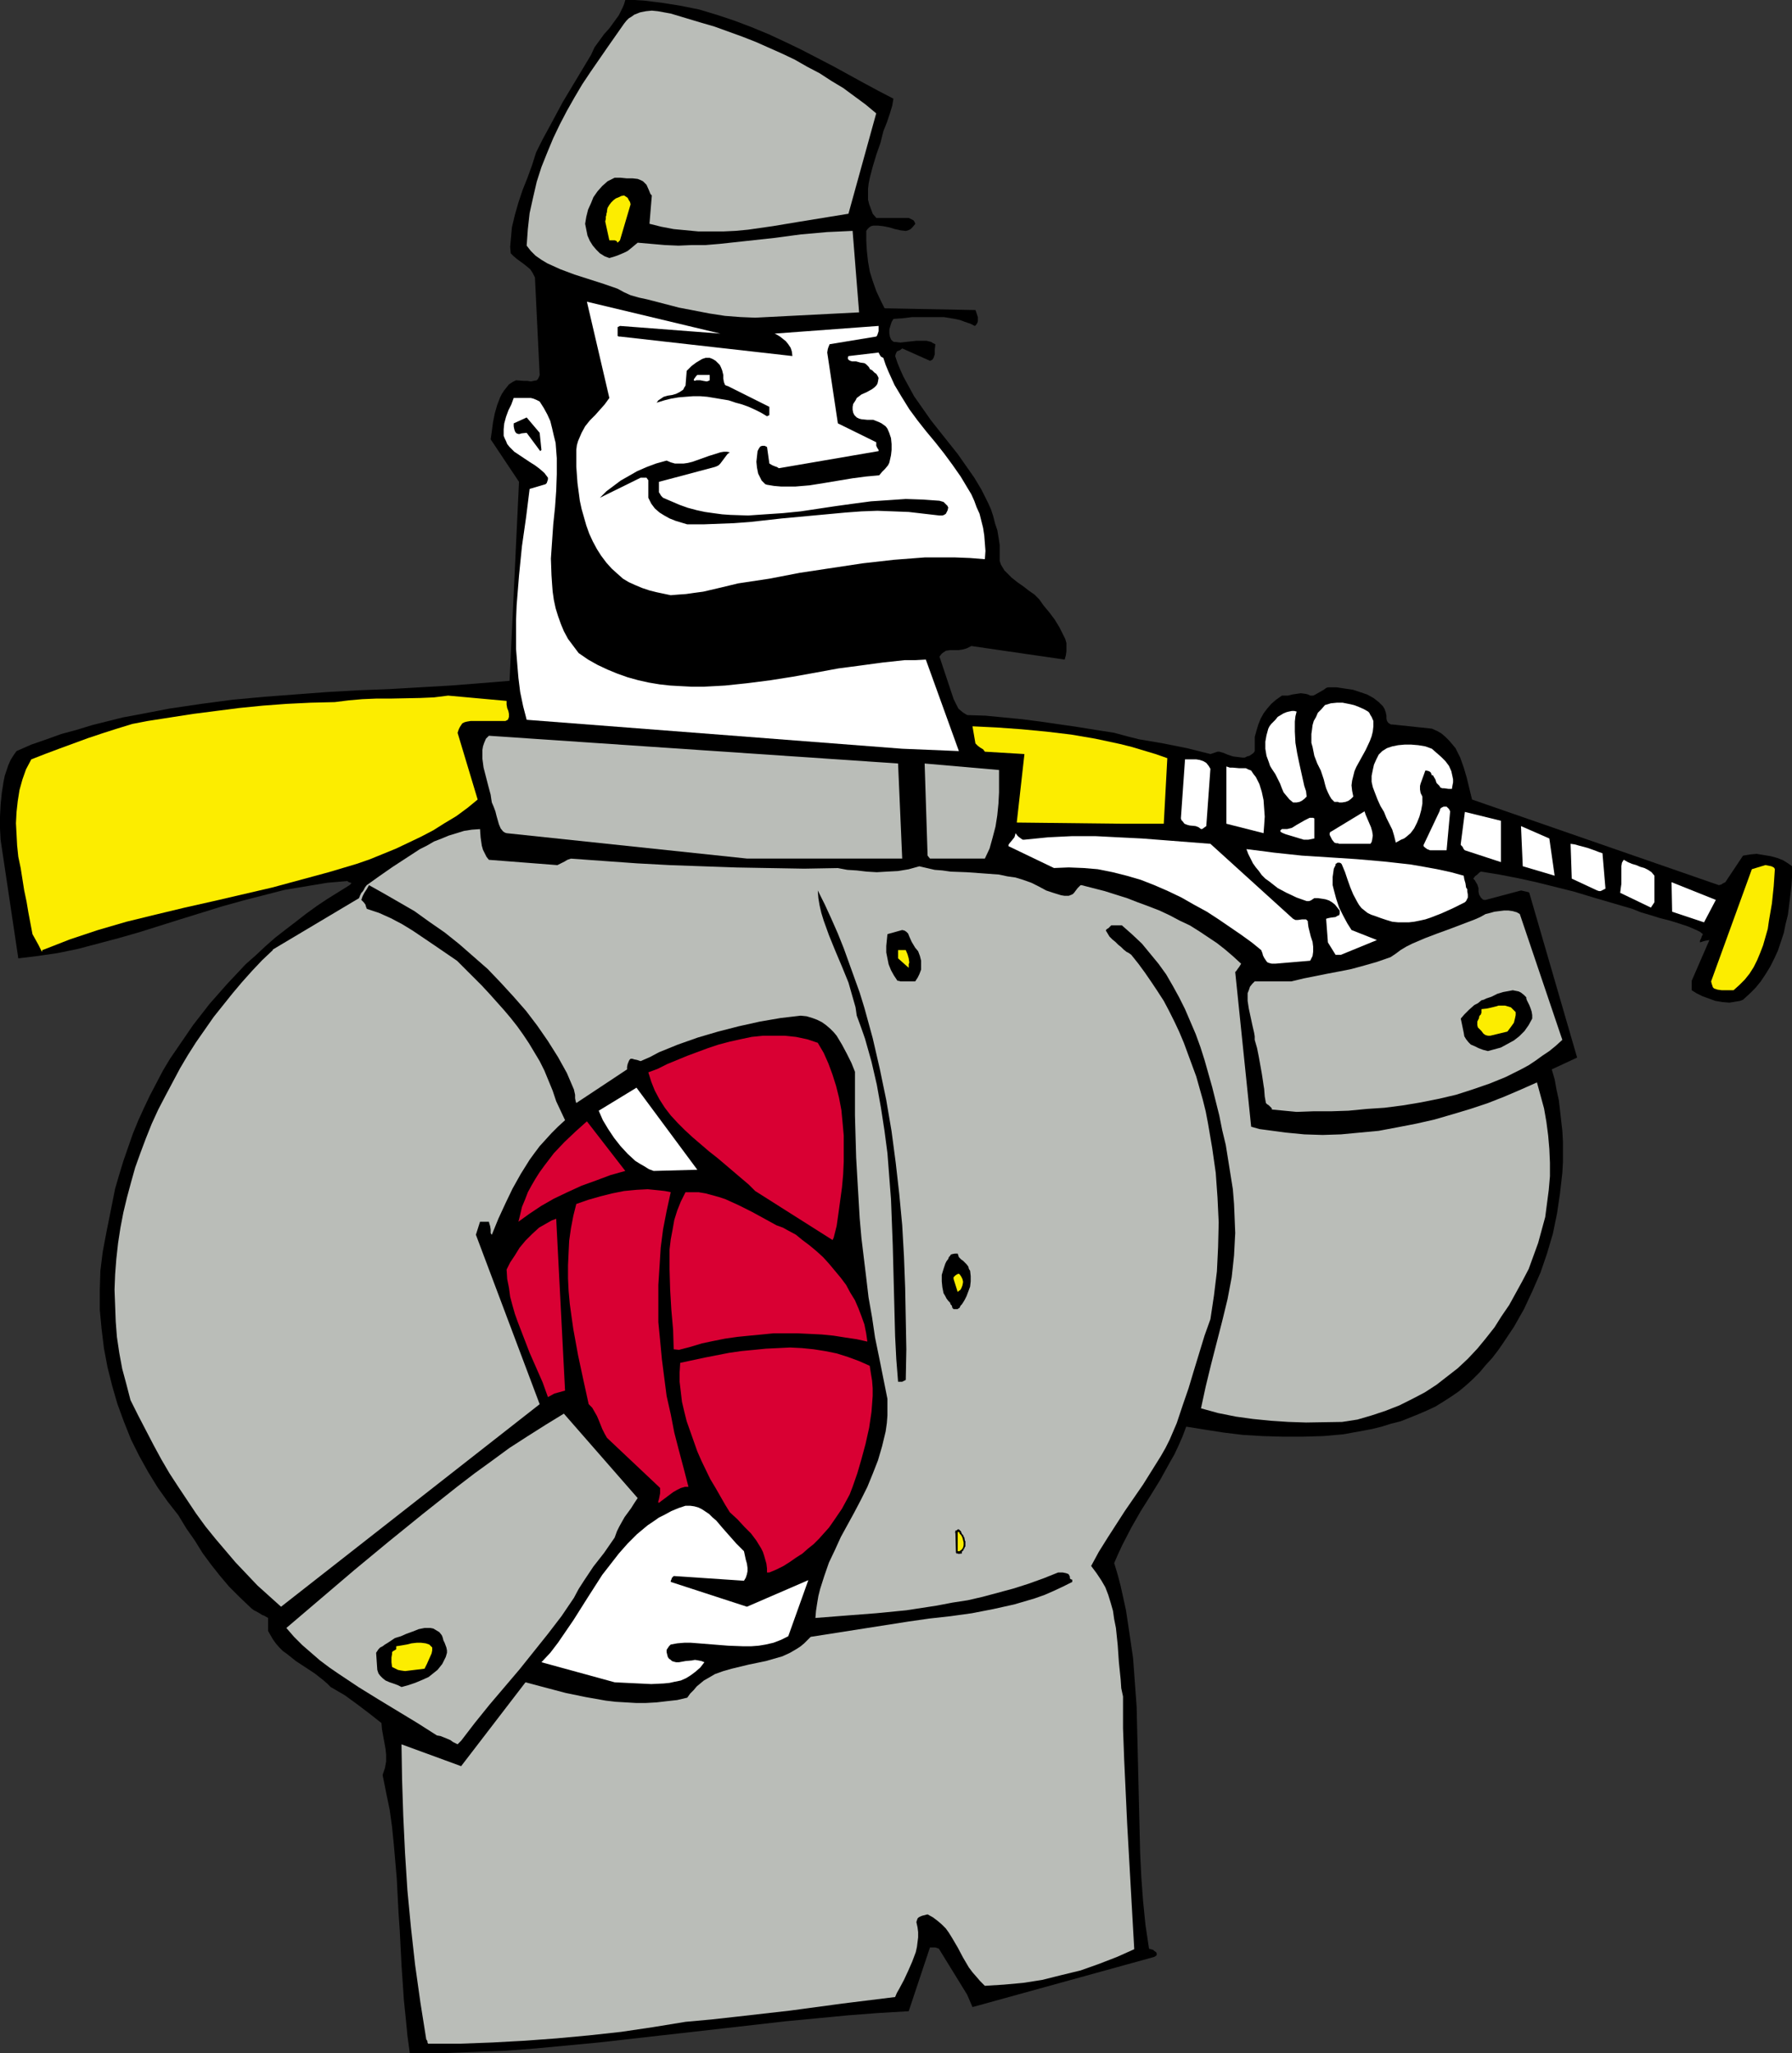 <?xml version="1.0" encoding="UTF-8" standalone="no"?>
<svg
   version="1.0"
   width="129.766mm"
   height="148.669mm"
   id="svg57"
   sodipodi:docname="Athlete 01.wmf"
   xmlns:inkscape="http://www.inkscape.org/namespaces/inkscape"
   xmlns:sodipodi="http://sodipodi.sourceforge.net/DTD/sodipodi-0.dtd"
   xmlns="http://www.w3.org/2000/svg"
   xmlns:svg="http://www.w3.org/2000/svg">
  <rect width="100%" height="100%" fill="#333333" stroke="none"/>
  <sodipodi:namedview
     id="namedview57"
     pagecolor="#ffffff"
     bordercolor="#000000"
     borderopacity="0.25"
     inkscape:showpageshadow="2"
     inkscape:pageopacity="0.0"
     inkscape:pagecheckerboard="0"
     inkscape:deskcolor="#d1d1d1"
     inkscape:document-units="mm" />
  <defs
     id="defs1">
    <pattern
       id="WMFhbasepattern"
       patternUnits="userSpaceOnUse"
       width="6"
       height="6"
       x="0"
       y="0" />
  </defs>
  <path
     style="fill:#000000;fill-opacity:1;fill-rule:evenodd;stroke:none"
     d="m 112.797,561.898 h 8.565 l 8.403,-0.323 8.565,-0.323 8.403,-0.646 8.565,-0.808 8.565,-0.808 17.13,-1.939 17.13,-1.939 16.968,-1.939 8.565,-0.808 8.403,-0.808 8.403,-0.646 8.242,-0.485 5.818,-17.453 h 0.808 0.646 l 0.485,0.162 0.485,0.162 v 0 l 7.757,12.605 1.454,3.394 49.773,-13.736 0.485,-0.323 0.162,-0.162 v -0.485 l -0.162,-0.323 -0.485,-0.323 -0.323,-0.323 -0.646,-0.162 -0.485,-0.162 -0.97,-6.464 -0.646,-6.464 -0.485,-6.464 -0.323,-6.626 -0.323,-13.252 -0.323,-13.575 -0.162,-6.626 -0.162,-6.787 -0.485,-6.626 -0.485,-6.626 -0.97,-6.626 -0.97,-6.464 -1.454,-6.626 -0.808,-3.07 -0.97,-3.232 1.131,-2.586 1.131,-2.424 2.424,-4.687 2.586,-4.525 2.747,-4.363 2.586,-4.202 2.586,-4.687 1.293,-2.262 1.131,-2.424 1.131,-2.586 0.97,-2.586 5.01,0.808 5.171,0.808 5.333,0.646 5.333,0.323 5.494,0.162 h 5.656 l 5.494,-0.162 5.494,-0.485 5.333,-0.97 2.586,-0.485 2.586,-0.646 2.586,-0.808 2.586,-0.646 2.424,-0.97 2.424,-0.97 2.262,-0.97 2.424,-1.131 2.101,-1.293 2.262,-1.454 2.101,-1.454 1.939,-1.616 1.778,-1.616 1.939,-1.939 1.616,-1.939 1.778,-1.939 1.616,-2.101 1.454,-2.101 2.909,-4.363 2.747,-4.848 2.262,-4.848 2.262,-5.171 1.778,-5.171 1.616,-5.495 1.131,-5.495 0.808,-5.495 0.646,-5.656 0.162,-2.909 v -2.909 -2.747 l -0.162,-2.909 -0.323,-2.747 -0.323,-2.909 -0.323,-2.747 -0.646,-2.909 -0.485,-2.747 -0.808,-2.747 6.949,-3.232 -13.09,-45.088 v 0 l -0.162,-0.162 -0.646,-0.162 -1.454,-0.323 -9.696,2.586 h -0.485 l -0.323,-0.162 -0.323,-0.323 -0.162,-0.162 -0.485,-0.808 -0.162,-0.808 v -0.97 l -0.323,-0.97 -0.485,-0.808 -0.162,-0.323 -0.485,-0.485 0.162,-0.162 0.323,-0.485 0.646,-0.485 0.485,-0.485 0.485,-0.323 5.01,0.808 5.01,0.97 5.171,1.131 5.171,1.293 5.171,1.293 5.333,1.616 10.504,3.07 2.424,0.97 2.747,0.808 2.586,0.808 2.586,0.646 2.586,0.808 2.424,0.808 2.262,0.97 0.97,0.485 0.808,0.646 -0.323,0.646 -0.162,0.485 -0.162,0.323 -0.162,0.323 v 0.323 0 0.162 l 0.485,-0.162 0.485,-0.162 0.646,-0.162 0.97,-0.162 -4.848,11.151 v 2.586 l 1.293,0.808 1.616,0.808 1.778,0.646 1.778,0.646 1.939,0.323 1.939,0.162 1.939,-0.323 0.97,-0.162 0.808,-0.323 1.778,-1.616 1.616,-1.616 1.454,-1.778 1.293,-1.939 1.293,-2.101 1.131,-2.262 0.97,-2.101 0.808,-2.424 0.808,-2.424 0.485,-2.424 0.646,-2.586 0.323,-2.586 0.323,-2.586 0.323,-2.747 0.162,-2.586 v -2.747 l -1.131,-0.808 -1.293,-0.808 -1.616,-0.646 -1.778,-0.485 -1.939,-0.323 -1.939,-0.323 -1.778,0.162 -0.97,0.162 -0.97,0.162 -4.848,7.272 -0.323,0.162 -0.323,0.162 -0.485,0.323 -0.646,0.162 -67.549,-23.433 -1.454,-5.979 -0.808,-2.747 -0.97,-2.747 -0.646,-1.293 -0.646,-1.293 -0.808,-0.97 -0.97,-1.131 -0.97,-0.97 -1.131,-0.97 -1.131,-0.646 -1.454,-0.646 -10.666,-1.131 h -0.485 l -0.323,-0.162 -0.485,-0.323 -0.323,-0.485 -0.162,-0.646 v -0.808 l -0.162,-0.808 -0.323,-0.97 -0.485,-0.808 -1.131,-1.131 -1.454,-1.131 -1.778,-0.97 -1.939,-0.646 -1.939,-0.646 -2.262,-0.323 -2.101,-0.323 h -2.424 l -0.485,0.162 -0.646,0.485 -1.131,0.646 -1.131,0.646 -0.646,0.323 h -0.808 l -0.646,-0.323 -0.646,-0.162 -1.293,-0.162 -1.131,0.162 -1.131,0.162 -1.293,0.323 h -0.808 -0.808 l -1.616,1.131 -1.293,1.131 -1.131,1.293 -0.97,1.293 -0.808,1.454 -0.646,1.616 -0.485,1.616 -0.485,1.778 v 3.878 l -0.323,0.485 -0.646,0.485 -0.485,0.323 -0.646,0.162 -0.646,0.323 h -0.646 l -1.293,-0.162 -1.293,-0.162 -1.454,-0.485 -1.131,-0.485 -1.131,-0.323 h -0.485 l -0.485,0.162 -1.454,0.485 -3.232,-0.808 -3.232,-0.808 -6.464,-1.293 -6.626,-1.131 -3.232,-0.808 -3.555,-0.97 -5.171,-0.808 -5.01,-0.808 -10.019,-1.454 -5.01,-0.646 -5.01,-0.485 -5.01,-0.485 -5.01,-0.162 -0.808,-0.485 -0.485,-0.323 -1.131,-0.97 -0.646,-1.293 -0.646,-1.293 -3.878,-11.636 0.485,-0.646 0.323,-0.323 0.485,-0.323 0.485,-0.323 1.131,-0.162 h 0.97 1.293 l 1.131,-0.162 1.131,-0.323 0.646,-0.323 0.646,-0.323 25.533,3.717 0.323,-1.131 0.162,-1.131 v -1.131 -1.131 l -0.323,-1.131 -0.485,-0.97 -1.131,-2.262 -1.293,-2.101 -1.454,-1.939 -1.616,-1.939 -1.131,-1.616 -1.293,-1.293 -1.616,-1.131 -1.454,-1.131 -1.616,-1.131 -1.616,-1.293 -1.293,-1.293 -0.646,-0.646 -0.485,-0.808 -0.485,-0.808 -0.323,-0.97 v -2.262 -2.101 l -0.323,-2.101 -0.323,-1.939 -0.646,-1.939 -0.485,-1.939 -0.646,-1.939 -0.808,-1.778 -1.778,-3.555 -1.939,-3.232 -2.262,-3.232 -2.262,-3.232 -5.01,-6.303 -2.424,-3.07 -2.262,-3.232 -2.262,-3.232 -1.939,-3.555 -0.97,-1.778 -0.808,-1.778 -0.808,-1.939 -0.646,-1.939 0.162,-0.646 0.323,-0.646 0.808,-0.323 0.646,-0.485 7.595,3.394 0.646,-0.323 0.323,-0.485 0.162,-0.485 0.162,-0.485 v -1.293 l 0.162,-1.454 -0.646,-0.323 -0.485,-0.323 -1.293,-0.323 h -1.293 -1.454 l -2.909,0.323 -1.454,0.162 -1.454,-0.162 h -0.323 l -0.323,-0.162 -0.323,-0.323 -0.162,-0.162 -0.323,-0.808 -0.162,-0.97 v -0.97 l 0.323,-1.131 0.323,-0.97 0.485,-0.808 2.424,-0.162 2.586,-0.323 h 2.909 2.909 3.07 l 2.909,0.485 1.454,0.323 1.293,0.485 1.454,0.485 1.293,0.646 0.323,-0.323 0.323,-0.485 0.162,-0.485 v -0.485 -0.646 l -0.162,-0.485 -0.485,-1.454 -24.886,-0.485 -1.131,-2.262 -1.131,-2.424 -0.97,-2.747 -0.808,-2.586 -0.485,-2.747 -0.323,-2.909 -0.162,-2.747 v -2.747 l 0.323,-0.485 0.485,-0.485 0.485,-0.323 0.646,-0.162 h 0.646 0.646 l 1.454,0.162 1.616,0.323 1.616,0.485 0.808,0.162 0.646,0.162 1.454,0.162 0.646,-0.162 0.646,-0.323 0.646,-0.646 0.646,-0.808 -0.162,-0.485 -0.323,-0.485 -0.646,-0.323 -0.646,-0.323 h -8.888 l -0.97,-1.131 -0.485,-1.293 -0.485,-1.293 -0.323,-1.293 v -1.454 -1.454 l 0.162,-1.454 0.323,-1.616 0.808,-3.07 0.97,-3.232 1.131,-3.232 0.808,-3.232 0.97,-2.424 0.808,-2.424 0.646,-2.101 0.162,-0.97 0.162,-0.97 -4.04,-2.101 -4.202,-2.262 -8.242,-4.525 -8.726,-4.525 -4.363,-2.101 -4.525,-2.101 -4.686,-1.939 -4.686,-1.778 -4.848,-1.616 -4.848,-1.454 L 186.486,1.616 181.477,0.808 178.891,0.485 176.305,0.162 173.72,0 h -2.586 l -0.323,1.131 -0.485,1.131 -0.97,1.939 -1.293,1.778 -1.293,1.778 -1.454,1.616 -1.293,1.778 -1.293,1.778 -0.97,2.101 -3.878,6.464 -3.878,6.464 -3.555,6.626 -1.939,3.555 -1.778,3.555 -1.131,3.555 -1.293,3.555 -1.293,3.232 -1.131,3.394 -0.97,3.394 -0.808,3.394 -0.162,1.778 -0.162,1.778 -0.162,1.778 0.162,1.778 0.808,0.808 0.97,0.808 1.778,1.293 0.808,0.646 0.97,0.808 0.646,0.97 0.646,1.293 1.293,26.665 -0.162,0.485 -0.162,0.323 -0.162,0.323 -0.323,0.323 -0.808,0.162 -0.808,0.162 -0.97,-0.162 h -0.97 l -2.101,-0.162 -0.97,0.485 -0.97,0.646 -0.646,0.808 -0.646,0.808 -0.646,0.97 -0.485,0.97 -0.808,2.101 -0.646,2.262 -0.485,2.424 -0.323,2.424 -0.323,2.262 7.757,11.636 -2.586,54.461 -7.918,0.646 -8.242,0.646 -8.403,0.485 -8.403,0.485 -8.403,0.323 -8.565,0.485 -8.565,0.646 -8.565,0.646 -8.726,0.808 -8.565,1.131 -8.726,1.293 -8.403,1.616 -4.363,0.808 -8.403,2.101 -4.202,1.293 -4.202,1.131 -4.04,1.454 -4.202,1.454 -4.04,1.778 -0.808,1.131 -0.808,1.293 -0.646,1.454 -0.485,1.454 -0.485,1.454 -0.323,1.616 -0.485,3.07 -0.323,3.232 L 0,223.499 v 3.232 l 0.162,3.07 4.848,32.482 5.333,-0.646 5.494,-0.808 5.494,-1.131 5.494,-1.454 5.494,-1.454 5.656,-1.616 11.312,-3.555 11.474,-3.555 5.818,-1.616 5.656,-1.454 5.656,-1.454 5.818,-0.97 5.818,-0.97 5.656,-0.485 v 0.162 l 0.323,0.162 0.485,0.162 h 0.162 v 0.162 l -0.162,0.162 -0.323,0.323 -5.979,3.717 -2.909,1.939 -2.909,2.101 -2.909,2.262 -2.747,2.101 -2.909,2.262 -2.747,2.424 -2.586,2.424 -2.747,2.424 -2.424,2.586 -2.586,2.747 -2.424,2.747 -2.424,2.747 -2.262,2.909 -2.262,2.909 -2.101,3.07 -2.101,3.07 -2.101,3.07 -1.939,3.232 -1.778,3.394 -1.778,3.394 -1.616,3.394 -1.616,3.555 -1.454,3.555 -1.293,3.717 -1.293,3.717 -1.131,3.717 -1.131,3.878 -0.808,4.04 -0.808,4.04 -0.808,4.04 -0.485,2.586 -0.485,2.586 -0.323,2.586 -0.323,2.586 -0.162,5.333 v 5.333 l 0.485,5.171 0.646,5.333 0.97,5.171 1.293,5.171 1.454,5.01 1.778,4.848 1.939,4.848 2.262,4.525 2.424,4.363 2.586,4.202 2.747,3.878 2.909,3.717 2.262,3.717 2.262,3.232 2.101,3.394 2.262,3.07 2.424,3.07 2.586,3.07 2.909,2.909 3.232,3.07 0.646,0.485 0.646,0.323 1.131,0.646 0.485,0.323 0.485,0.162 1.131,0.646 v 3.555 l 0.646,1.131 0.646,1.131 0.808,1.131 0.97,1.131 0.97,0.97 1.131,0.808 2.424,1.939 5.171,3.394 2.262,1.778 1.131,0.97 0.97,0.97 3.878,2.262 3.555,2.586 3.394,2.586 3.07,2.424 0.162,1.778 0.323,1.778 0.646,3.555 0.162,1.616 v 1.778 l -0.323,1.778 -0.323,0.97 -0.323,0.97 0.97,4.848 0.97,4.687 0.646,4.687 0.485,4.848 0.808,9.373 0.485,9.373 0.323,4.687 0.485,9.535 0.323,4.687 0.323,4.848 0.485,4.687 0.485,5.01 0.646,4.848 z"
     id="path1" />
  <path
     style="fill:#babdb8;fill-opacity:1;fill-rule:evenodd;stroke:none"
     d="m 117.16,559.312 h 8.888 l 8.726,-0.323 8.888,-0.485 8.726,-0.646 8.726,-0.808 8.888,-0.97 8.726,-1.293 8.888,-1.454 7.11,-0.646 7.272,-0.808 14.221,-1.616 14.382,-1.939 14.382,-1.778 0.485,-1.131 0.646,-1.131 1.293,-2.424 1.131,-2.424 1.131,-2.586 0.97,-2.586 0.323,-1.454 0.162,-1.293 0.162,-1.293 v -1.454 l -0.162,-1.293 -0.323,-1.454 0.162,-0.485 0.162,-0.485 0.323,-0.323 0.323,-0.162 0.323,-0.162 0.485,-0.162 0.646,-0.162 0.646,-0.162 1.454,0.808 1.293,0.97 1.131,0.97 1.131,1.131 0.808,1.131 0.808,1.293 1.616,2.747 1.454,2.747 1.616,2.747 0.97,1.293 1.131,1.293 0.97,1.131 1.293,1.293 2.586,-0.162 2.586,-0.162 5.333,-0.485 5.171,-0.808 5.171,-1.293 5.333,-1.293 5.01,-1.778 5.01,-1.939 4.686,-2.101 -0.97,-17.13 -0.97,-17.292 -0.808,-17.292 -0.323,-8.727 v -8.727 l -0.485,-2.262 -0.162,-2.424 -0.485,-4.687 -0.323,-4.687 -0.485,-4.687 -0.485,-2.424 -0.323,-2.262 -0.646,-2.262 -0.646,-2.101 -0.808,-2.101 -1.131,-1.939 -1.293,-1.939 -1.454,-1.939 2.101,-3.878 2.424,-3.878 4.686,-7.272 5.01,-7.272 2.424,-3.878 2.424,-3.878 1.293,-2.262 1.131,-2.262 1.939,-4.525 1.616,-4.848 1.616,-4.687 1.454,-4.848 2.909,-9.535 1.616,-4.525 0.97,-6.464 0.808,-6.626 0.323,-6.626 0.162,-6.787 -0.323,-6.787 -0.485,-6.787 -0.97,-6.787 -1.131,-6.626 -0.646,-3.394 -0.808,-3.232 -1.778,-6.303 -1.131,-3.07 -1.131,-3.07 -1.131,-3.07 -1.293,-3.07 -1.293,-2.747 -1.454,-2.909 -1.454,-2.747 -1.778,-2.747 -1.616,-2.424 -1.778,-2.586 -1.778,-2.424 -1.939,-2.424 -0.646,-0.485 -0.646,-0.323 -0.808,-0.646 -0.646,-0.646 -0.808,-0.646 -0.808,-0.808 -0.808,-0.646 -0.323,-0.323 -0.485,-0.485 -0.485,-0.808 -0.485,-0.808 v -0.162 l 0.162,-0.162 0.162,-0.162 0.323,-0.162 0.323,-0.323 0.485,-0.485 h 2.909 l 2.747,2.424 2.747,2.586 2.262,2.747 2.262,2.747 2.101,2.909 1.778,3.07 1.778,3.232 1.616,3.232 1.454,3.394 1.454,3.394 1.293,3.555 1.131,3.555 2.101,7.434 1.939,7.757 0.808,4.04 0.97,4.04 0.646,4.04 0.646,4.04 0.646,4.04 0.323,4.04 0.162,3.878 0.162,4.04 -0.162,3.07 -0.162,3.07 -0.323,3.07 -0.323,2.909 -1.131,5.979 -1.454,5.979 -3.07,11.959 -1.454,5.979 -1.293,5.979 4.686,1.293 4.848,0.97 4.686,0.646 4.848,0.485 4.848,0.323 4.848,0.162 9.858,-0.162 4.202,-0.646 3.878,-1.131 3.878,-1.293 3.717,-1.454 3.555,-1.778 3.394,-1.778 3.232,-2.101 2.909,-2.262 2.909,-2.262 2.747,-2.586 2.586,-2.747 2.262,-2.747 2.424,-3.07 1.939,-3.07 2.101,-3.07 1.778,-3.232 1.778,-3.232 1.778,-3.394 1.293,-3.555 1.293,-3.555 0.97,-3.555 0.97,-3.555 0.485,-3.717 0.485,-3.717 0.323,-3.717 v -3.717 l -0.162,-3.717 -0.323,-3.717 -0.485,-3.717 -0.646,-3.717 -0.97,-3.555 -0.97,-3.555 -4.363,1.939 -4.525,1.939 -4.525,1.778 -4.848,1.616 -4.848,1.454 -5.01,1.454 -5.01,1.131 -5.01,0.97 -5.171,0.97 -5.171,0.485 -5.171,0.485 -5.01,0.162 -5.01,-0.162 -5.01,-0.485 -4.848,-0.646 -2.424,-0.323 -2.262,-0.646 -4.363,-42.34 0.323,-0.323 0.323,-0.485 0.485,-0.646 0.485,-0.808 -2.101,-1.939 -2.262,-1.939 -2.262,-1.778 -2.424,-1.616 -2.424,-1.616 -2.586,-1.616 -2.747,-1.293 -2.747,-1.454 -2.747,-1.293 -2.909,-1.131 -3.07,-1.131 -2.909,-1.131 -6.141,-1.939 -6.302,-1.616 h -0.323 l -0.323,0.323 -0.485,0.485 -0.485,0.646 -0.485,0.646 -0.323,0.323 -0.323,0.162 -0.808,0.323 h -1.131 l -0.97,-0.162 -2.101,-0.646 -0.97,-0.323 -0.97,-0.323 -2.101,-1.131 -1.939,-0.97 -2.262,-0.808 -2.101,-0.646 -2.262,-0.323 -2.262,-0.485 -4.363,-0.323 -4.525,-0.323 -4.363,-0.162 -2.262,-0.323 -2.101,-0.162 -2.101,-0.485 -2.101,-0.485 -2.909,0.808 -2.909,0.485 -3.07,0.162 -2.747,0.162 -2.747,-0.162 -2.747,-0.323 -2.586,-0.162 -2.586,-0.485 -9.211,0.162 -9.373,-0.162 -9.05,-0.162 -9.211,-0.323 -9.05,-0.323 -9.05,-0.485 -18.099,-1.293 -0.485,0.162 -0.485,0.162 -0.808,0.485 -0.323,0.162 -0.323,0.162 -0.646,0.323 -0.646,0.323 -18.746,-1.454 -0.646,-0.808 -0.485,-0.97 -0.485,-0.97 -0.323,-1.131 -0.323,-2.262 -0.162,-2.262 -2.262,0.162 -2.101,0.323 -2.101,0.646 -2.101,0.646 -1.939,0.808 -2.101,0.808 -1.939,1.131 -1.939,0.97 -3.717,2.424 -3.717,2.424 -3.717,2.586 -3.394,2.424 -0.485,0.646 -0.323,0.646 -0.323,0.485 -0.323,0.323 -0.323,0.646 -0.323,0.808 -23.594,14.06 v 0.162 l -2.909,2.747 -2.747,2.909 -2.747,3.07 -2.586,3.07 -5.171,6.464 -4.848,6.949 -2.262,3.555 -2.101,3.555 -4.04,7.595 -1.939,3.717 -1.778,3.878 -1.616,4.04 -1.454,3.878 -1.454,4.04 -1.131,4.04 -1.131,4.202 -0.97,4.04 -0.808,4.202 -0.646,4.202 -0.485,4.363 -0.323,4.202 -0.162,4.202 0.162,4.363 0.162,4.363 0.323,4.202 0.646,4.363 0.808,4.363 1.131,4.202 1.131,4.363 2.101,4.202 2.101,4.04 2.101,4.04 2.101,3.878 2.262,3.878 2.424,3.717 4.848,7.272 2.586,3.555 2.747,3.394 2.747,3.232 2.747,3.232 3.07,3.232 2.909,3.07 3.232,2.909 3.232,2.909 70.781,-55.43 -17.453,-46.38 1.131,-3.555 h 2.424 l 0.162,0.646 0.162,0.485 0.162,0.97 v 0.97 l 0.162,0.323 0.162,0.162 1.778,-4.363 1.939,-4.202 1.939,-4.04 2.262,-4.04 2.424,-3.878 1.293,-1.778 1.454,-1.939 1.616,-1.778 1.616,-1.778 1.778,-1.778 1.939,-1.778 -2.424,-5.171 -0.97,-2.909 -1.131,-2.747 -1.131,-2.747 -1.293,-2.586 -1.454,-2.424 -1.454,-2.424 -1.616,-2.424 -1.616,-2.262 -1.778,-2.262 -1.778,-2.101 -4.04,-4.525 -2.101,-2.262 -2.262,-2.262 -2.262,-2.262 -2.262,-2.262 -3.07,-2.101 -3.07,-2.101 -5.979,-4.04 -2.909,-1.778 -3.07,-1.616 -3.232,-1.454 -3.394,-1.131 v -0.162 l -0.162,-0.323 -0.162,-0.646 -0.485,-0.646 -0.646,-0.646 0.162,-0.485 0.162,-0.485 0.485,-0.97 0.646,-0.97 0.646,-1.131 4.04,2.262 4.202,2.424 4.202,2.424 4.04,2.909 4.202,2.909 4.04,3.232 3.878,3.394 3.878,3.394 3.555,3.717 3.555,3.878 3.394,3.878 3.07,4.04 2.909,4.202 2.747,4.363 2.424,4.363 1.939,4.525 0.323,1.454 v 0.97 l 0.162,0.808 0.162,0.485 13.898,-9.211 v -0.646 l 0.162,-0.808 0.323,-0.808 0.162,-0.323 0.323,-0.323 h 0.485 l 0.485,0.162 0.808,0.162 0.485,0.162 0.485,0.162 2.586,-1.131 2.424,-1.293 5.171,-2.101 5.494,-1.939 5.494,-1.616 5.656,-1.454 5.818,-1.293 5.656,-0.97 5.494,-0.646 1.616,0.162 1.616,0.485 1.293,0.485 1.293,0.646 1.131,0.808 1.131,0.97 0.97,0.97 0.808,0.97 1.454,2.424 1.293,2.424 1.293,2.586 0.97,2.424 v 6.141 5.818 l 0.162,5.818 0.162,5.656 0.323,5.656 0.323,5.495 0.323,5.495 0.485,5.495 1.293,10.666 0.646,5.495 0.97,5.495 0.808,5.495 1.131,5.495 1.131,5.656 1.131,5.656 v 2.262 2.262 l -0.162,2.101 -0.323,2.262 -0.97,4.04 -1.131,3.878 -1.454,3.717 -1.454,3.555 -1.778,3.555 -1.778,3.394 -3.717,6.787 -1.616,3.555 -1.616,3.394 -1.293,3.717 -1.131,3.555 -0.485,1.939 -0.323,1.939 -0.323,2.101 -0.162,1.939 8.242,-0.646 8.403,-0.646 8.242,-0.808 8.403,-1.293 4.202,-0.808 4.202,-0.646 4.202,-0.97 4.202,-1.131 4.202,-1.131 4.04,-1.293 4.04,-1.454 4.04,-1.616 h 1.293 l 0.808,0.162 0.485,0.162 0.323,0.162 0.162,0.323 0.162,0.323 v 0.485 l 0.162,0.162 0.323,0.162 h 0.162 v 0 0.323 0.323 l -2.586,1.293 -2.424,1.131 -2.586,1.131 -2.747,0.97 -2.747,0.808 -2.747,0.808 -5.818,1.293 -5.818,1.131 -5.818,0.808 -5.818,0.646 -5.656,0.808 -26.826,4.202 -0.97,0.97 -0.808,0.808 -0.97,0.808 -0.97,0.646 -1.939,1.131 -2.101,0.97 -2.262,0.646 -2.262,0.646 -4.686,0.97 -4.686,1.131 -2.262,0.646 -2.262,0.808 -1.939,1.131 -1.131,0.646 -0.97,0.808 -0.97,0.808 -0.808,0.97 -0.97,0.97 -0.808,1.131 -2.747,0.646 -2.909,0.323 -2.747,0.323 -2.909,0.162 h -2.747 l -2.747,-0.162 -2.747,-0.162 -2.747,-0.323 -5.494,-0.97 -5.494,-1.131 -5.494,-1.454 -5.494,-1.454 -17.614,22.948 -16.322,-5.979 0.162,9.696 0.323,9.858 0.485,10.181 0.646,10.181 0.97,10.181 1.131,10.181 1.454,10.343 1.616,10.181 v 0 l 0.162,0.162 0.162,0.323 v 0.323 z"
     id="path2" />
  <path
     style="fill:#babdb8;fill-opacity:1;fill-rule:evenodd;stroke:none"
     d="m 126.209,476.409 3.717,-4.848 4.04,-5.01 8.242,-9.696 3.878,-4.848 3.878,-4.848 3.717,-4.848 3.394,-5.01 1.293,-2.424 1.454,-2.262 1.293,-1.939 1.293,-1.939 2.909,-3.717 1.454,-2.101 1.454,-2.101 0.646,-1.778 0.646,-1.293 0.808,-1.454 0.646,-1.131 1.778,-2.424 0.808,-1.293 0.97,-1.454 -20.2,-23.109 -5.01,3.07 -4.848,3.07 -5.01,3.232 -4.848,3.555 -4.686,3.394 -4.848,3.717 -9.373,7.434 -9.373,7.595 -9.373,7.757 -18.584,15.837 2.101,2.424 2.262,2.262 2.424,2.101 2.424,2.101 2.586,1.939 2.586,1.778 5.333,3.555 5.494,3.394 5.333,3.232 5.333,3.232 5.333,3.394 0.97,0.162 0.808,0.323 0.808,0.323 1.131,0.485 0.646,0.485 1.293,0.646 z"
     id="path3" />
  <path
     style="fill:#000000;fill-opacity:1;fill-rule:evenodd;stroke:none"
     d="m 109.888,461.703 1.778,-0.485 1.939,-0.646 1.939,-0.808 1.778,-0.808 1.616,-1.293 0.808,-0.646 0.646,-0.808 0.646,-0.808 0.485,-0.97 0.485,-0.97 0.323,-1.131 v -0.646 l -0.162,-0.808 -0.485,-1.293 -0.323,-0.646 -0.162,-0.646 -0.162,-0.485 -0.162,-0.323 -0.646,-0.808 -0.808,-0.485 -0.808,-0.485 -0.808,-0.162 h -0.808 -0.808 l -1.616,0.323 -1.616,0.646 -1.778,0.646 -1.454,0.646 -1.616,0.485 -0.485,0.323 -0.485,0.323 -0.97,0.646 -0.808,0.485 -0.646,0.485 -0.646,0.323 -0.485,0.485 -0.323,0.485 -0.323,0.485 0.323,4.687 v 0 l 0.323,0.97 0.485,0.646 0.646,0.646 0.808,0.646 1.131,0.485 0.97,0.323 1.293,0.485 z"
     id="path4" />
  <path
     style="fill:#ffffff;fill-opacity:1;fill-rule:evenodd;stroke:none"
     d="m 168.225,460.41 3.232,0.162 3.394,0.162 3.394,0.162 3.394,-0.162 1.616,-0.162 1.454,-0.323 1.616,-0.323 1.454,-0.646 1.293,-0.808 1.293,-0.97 1.293,-1.131 1.131,-1.454 -0.808,-0.323 -0.808,-0.162 -0.97,-0.162 -0.808,0.162 -1.778,0.162 -1.778,0.323 h -0.808 l -0.646,-0.162 -0.485,-0.162 -0.323,-0.323 -0.485,-0.323 -0.323,-0.485 -0.162,-0.646 -0.162,-0.646 v -0.646 l 0.323,-0.485 0.323,-0.485 0.485,-0.485 1.778,-0.323 1.939,-0.162 h 1.778 l 2.101,0.162 4.04,0.323 4.04,0.323 4.202,0.162 h 2.101 l 2.101,-0.162 1.939,-0.323 2.101,-0.485 2.101,-0.808 1.939,-0.97 5.494,-15.352 -16.806,7.272 -20.846,-6.787 v -0.323 l 0.162,-0.323 0.162,-0.485 0.485,-0.485 19.23,1.293 0.485,-0.808 0.323,-0.97 0.162,-0.808 v -0.97 l -0.162,-1.131 -0.323,-1.131 -0.485,-2.262 -2.101,-2.101 -3.717,-4.202 -1.778,-2.101 -0.97,-0.808 -0.97,-0.97 -0.97,-0.646 -0.97,-0.646 -0.97,-0.485 -1.131,-0.323 -1.131,-0.162 h -1.293 l -1.939,0.646 -1.939,0.808 -1.778,0.97 -1.616,0.808 -1.616,1.131 -1.454,0.97 -2.909,2.424 -2.586,2.586 -2.424,2.747 -2.262,2.909 -2.262,2.909 -4.04,6.303 -3.878,6.141 -2.101,3.07 -2.101,3.07 -2.101,2.747 -2.424,2.586 z"
     id="path5" />
  <path
     style="fill:#fced00;fill-opacity:1;fill-rule:evenodd;stroke:none"
     d="m 110.857,457.34 5.333,-0.646 0.646,-1.293 0.646,-1.454 0.646,-1.454 0.162,-0.808 v -0.808 l -0.323,-0.323 -0.485,-0.485 -0.485,-0.162 -0.485,-0.162 -1.293,-0.162 h -1.131 l -1.454,0.162 -1.293,0.323 -2.909,0.485 v 0.323 0.485 l -0.485,0.323 -0.323,0.162 -0.323,0.323 v 0.162 0.323 l -0.162,0.97 v 1.293 l 0.162,1.293 0.646,0.323 0.97,0.485 0.808,0.162 z"
     id="path6" />
  <path
     style="fill:#d90033;fill-opacity:1;fill-rule:evenodd;stroke:none"
     d="m 210.565,430.352 1.939,-0.808 1.939,-0.97 1.778,-1.131 1.616,-1.131 1.778,-1.131 1.454,-1.293 1.616,-1.293 1.454,-1.454 2.747,-3.07 1.131,-1.616 2.424,-3.555 2.101,-3.878 0.808,-2.101 1.293,-3.717 1.131,-3.878 1.131,-4.202 0.97,-4.363 0.646,-4.363 0.162,-2.101 0.162,-2.262 v -2.101 l -0.162,-2.101 -0.323,-1.939 -0.323,-2.101 -2.909,-1.293 -3.07,-1.131 -3.07,-0.97 -3.232,-0.646 -3.07,-0.485 -3.232,-0.323 -3.232,-0.162 -3.232,0.162 -3.394,0.162 -3.232,0.323 -3.394,0.323 -3.394,0.485 -6.626,1.293 -6.787,1.454 -0.162,2.586 v 2.586 l 0.323,2.747 0.323,2.747 0.646,2.747 0.646,2.586 0.97,2.747 0.97,2.747 0.97,2.747 1.131,2.586 2.424,5.01 1.454,2.424 1.293,2.262 1.293,2.262 1.293,2.101 2.101,1.939 1.939,2.101 1.778,1.778 1.454,1.939 1.293,2.101 0.485,0.97 0.323,0.97 0.323,1.131 0.323,1.131 0.162,1.293 v 1.131 z"
     id="path7" />
  <path
     style="fill:#000000;fill-opacity:1;fill-rule:evenodd;stroke:none"
     d="m 261.792,425.181 h 1.454 v -1.131 h -1.454 z"
     id="path8" />
  <path
     style="fill:#000000;fill-opacity:1;fill-rule:evenodd;stroke:none"
     d="m 262.438,425.342 0.808,-0.808 h -0.162 v 0.162 h 0.162 l 0.323,-0.323 0.162,-0.162 v -0.323 0 h 0.162 l 0.162,-0.485 0.162,-0.162 v -0.485 -0.162 -0.485 -0.162 -0.162 l -0.162,-0.162 v -0.162 l -0.162,-0.808 h -0.162 v -0.323 l -0.162,-0.162 v -0.162 l -0.323,-0.162 v -0.162 l -0.323,-0.485 -0.162,-0.323 -0.97,0.646 0.485,0.485 v 0 0.162 l 0.162,0.162 v 0.162 l 0.323,0.323 v 0 0.162 l 0.162,0.162 v 0.323 0.162 l 0.162,0.323 v 0 0.323 0.162 0.162 0.485 0 l -0.162,0.162 -0.162,0.162 v 0.162 0.162 0 h -0.323 l -0.323,0.485 v 0.323 l -0.323,-0.162 z"
     id="path9" />
  <path
     style="fill:#000000;fill-opacity:1;fill-rule:evenodd;stroke:none"
     d="m 263.246,420.171 -0.162,-0.808 v -0.162 l -0.162,-0.162 -0.162,-0.162 -0.323,-0.323 v 0 h -0.323 l -0.485,0.485 -0.162,0.323 h -0.162 l 0.808,0.808 0.485,-0.808 v 0 l -0.323,0.323 h -0.162 0.162 -0.162 l -0.162,-0.162 v 0.162 l 0.323,0.162 -0.162,0.323 z"
     id="path10" />
  <path
     style="fill:#000000;fill-opacity:1;fill-rule:evenodd;stroke:none"
     d="m 261.469,418.878 0.162,6.141 1.293,0.162 v -1.131 h -0.808 l 0.485,0.485 v -5.656 z"
     id="path11" />
  <path
     style="fill:#fced00;fill-opacity:1;fill-rule:evenodd;stroke:none"
     d="m 262.438,424.534 h 0.162 l 0.646,-0.485 0.323,-0.485 0.162,-0.646 v -0.808 l -0.162,-0.646 -0.162,-0.646 -0.323,-0.646 -0.485,-0.485 v -0.323 h -0.162 l -0.162,-0.162 -0.162,0.162 v 5.171 z"
     id="path12" />
  <path
     style="fill:#fced00;fill-opacity:1;fill-rule:evenodd;stroke:none"
     d="m 260.014,419.04 v -3.232 z"
     id="path13" />
  <path
     style="fill:#d90033;fill-opacity:1;fill-rule:evenodd;stroke:none"
     d="m 180.345,411.283 1.939,-1.454 1.939,-1.454 1.131,-0.646 0.97,-0.485 1.131,-0.323 h 0.97 l -1.293,-5.01 -1.293,-4.848 -1.293,-5.01 -0.97,-5.01 -1.131,-5.01 -0.646,-5.01 -0.646,-5.01 -0.485,-5.171 -0.485,-5.01 v -5.01 -5.171 l 0.323,-5.01 0.323,-5.171 0.646,-5.01 0.97,-5.01 1.131,-5.171 -1.616,-0.323 -1.454,-0.162 -3.232,-0.323 -3.07,0.162 -3.394,0.323 -3.232,0.646 -3.232,0.808 -3.394,0.97 -3.232,1.131 -0.808,3.232 -0.646,3.394 -0.485,3.394 -0.162,3.232 -0.162,3.555 v 3.555 l 0.162,3.394 0.323,3.555 0.485,3.555 0.485,3.394 1.293,7.111 1.454,6.787 1.454,6.626 0.97,0.97 0.646,1.131 0.646,1.131 0.485,1.131 0.97,2.424 0.646,1.293 0.646,1.131 14.221,13.413 0.323,0.323 v 0.646 0.808 l -0.162,0.808 -0.162,0.808 -0.162,0.485 v 0.485 0 z"
     id="path14" />
  <path
     style="fill:#d90033;fill-opacity:1;fill-rule:evenodd;stroke:none"
     d="m 151.742,381.386 2.909,-0.808 -2.424,-47.027 -1.293,0.485 -1.131,0.646 -1.131,0.646 -1.131,0.646 -1.939,1.778 -1.778,1.778 -1.616,1.939 -1.293,2.101 -1.293,1.939 -0.97,1.939 0.162,2.586 0.485,2.424 0.323,2.424 0.646,2.424 0.646,2.262 0.808,2.262 1.616,4.202 1.616,4.202 1.778,4.04 1.778,4.04 1.454,4.04 z"
     id="path15" />
  <path
     style="fill:#000000;fill-opacity:1;fill-rule:evenodd;stroke:none"
     d="m 246.925,378.154 0.97,-0.485 0.162,-8.403 -0.162,-8.403 -0.162,-8.403 -0.323,-8.565 -0.485,-8.565 -0.808,-8.565 -0.97,-8.565 -1.131,-8.565 -1.454,-8.565 -1.778,-8.565 -1.939,-8.403 -2.262,-8.242 -1.293,-4.202 -1.454,-4.04 -1.454,-4.04 -1.454,-4.04 -1.616,-4.04 -1.778,-4.04 -1.778,-3.878 -1.939,-3.878 0.162,2.101 0.323,1.939 0.485,2.101 0.646,2.101 1.454,4.04 1.778,4.363 1.778,4.202 1.778,4.363 0.646,2.262 0.646,2.262 0.646,2.262 0.323,2.262 1.131,3.07 1.131,3.232 1.778,6.303 1.454,6.303 1.131,6.303 0.97,6.303 0.808,6.141 0.485,6.303 0.485,6.303 0.485,12.605 0.323,12.444 0.323,12.444 0.323,6.303 0.485,6.141 z"
     id="path16" />
  <path
     style="fill:#d90033;fill-opacity:1;fill-rule:evenodd;stroke:none"
     d="m 185.84,369.427 3.07,-0.808 3.232,-0.97 3.07,-0.646 3.232,-0.646 3.394,-0.485 3.232,-0.323 3.394,-0.323 3.232,-0.323 h 3.394 3.232 l 3.394,0.162 3.232,0.162 3.232,0.323 3.07,0.485 3.232,0.485 2.909,0.646 -0.323,-2.262 -0.485,-2.424 -0.808,-2.262 -0.808,-2.101 -0.97,-2.262 -1.293,-2.101 -1.131,-2.101 -1.454,-1.939 -1.616,-1.939 -1.616,-1.939 -1.616,-1.778 -1.778,-1.616 -1.939,-1.616 -1.939,-1.454 -1.778,-1.454 -2.101,-1.131 -1.454,-0.808 -1.778,-0.646 -3.232,-1.778 -3.555,-1.939 -3.555,-1.778 -3.555,-1.616 -1.939,-0.646 -1.778,-0.485 -1.778,-0.485 -1.939,-0.323 h -1.778 -1.778 l -1.293,2.586 -0.97,2.424 -0.808,2.586 -0.485,2.747 -0.485,2.586 -0.323,2.747 v 2.747 2.747 l 0.162,5.495 0.323,5.495 0.485,5.495 0.162,5.333 z"
     id="path17" />
  <path
     style="fill:#000000;fill-opacity:1;fill-rule:evenodd;stroke:none"
     d="m 262.115,358.277 0.162,-0.162 0.323,-0.162 0.323,-0.646 0.323,-0.323 0.323,-0.485 0.485,-0.808 0.485,-0.97 0.485,-1.293 0.485,-1.293 0.162,-1.454 v -1.454 l -0.162,-1.454 -0.323,-0.485 -0.162,-0.646 -0.485,-0.646 -0.485,-0.485 -0.485,-0.485 -0.485,-0.323 -0.646,-0.646 -0.162,-0.485 -0.162,-0.485 h -0.808 l -0.808,0.162 -0.323,0.162 -0.162,0.323 -0.323,0.323 -0.162,0.485 -0.485,0.646 -0.323,0.646 -0.485,1.454 -0.485,1.616 v 1.778 l 0.162,1.616 0.323,1.616 0.485,0.808 0.323,0.646 0.485,0.646 0.485,0.485 0.162,0.485 0.323,0.323 0.162,0.646 0.162,0.162 0.162,0.162 z"
     id="path18" />
  <path
     style="fill:#fced00;fill-opacity:1;fill-rule:evenodd;stroke:none"
     d="m 262.438,353.267 v 0 l 0.323,-0.162 0.323,-0.485 0.323,-0.808 0.162,-0.808 v -0.323 l -0.162,-0.646 -0.323,-0.646 -0.323,-0.485 -0.323,-0.323 -0.485,0.162 -0.485,0.323 -0.485,0.485 v 0.646 -0.162 l 1.131,3.555 z"
     id="path19" />
  <path
     style="fill:#d90033;fill-opacity:1;fill-rule:evenodd;stroke:none"
     d="m 228.179,338.722 0.808,-3.232 0.485,-3.394 0.485,-3.555 0.485,-3.555 0.323,-3.555 0.162,-3.555 v -3.555 -3.555 l -0.323,-3.555 -0.323,-3.394 -0.646,-3.394 -0.808,-3.232 -0.97,-3.07 -1.131,-3.07 -1.293,-2.909 -1.616,-2.747 -2.909,-0.97 -3.07,-0.646 -3.07,-0.323 h -2.909 -3.07 l -3.07,0.323 -3.07,0.646 -2.909,0.646 -3.07,0.808 -2.909,0.97 -5.656,2.101 -5.494,2.262 -2.586,1.293 -2.586,0.97 0.808,2.586 0.97,2.424 1.293,2.424 1.454,2.262 1.616,2.101 1.939,2.101 1.939,1.939 2.101,1.939 4.525,3.878 2.262,1.778 2.101,1.778 4.363,3.717 2.101,1.778 1.778,1.778 21.17,13.413 z"
     id="path20" />
  <path
     style="fill:#d90033;fill-opacity:1;fill-rule:evenodd;stroke:none"
     d="m 141.885,334.359 2.909,-2.101 3.394,-2.262 3.394,-1.939 3.717,-1.778 3.878,-1.778 4.04,-1.454 3.878,-1.454 4.04,-1.131 -10.504,-13.575 -3.07,2.747 -3.07,2.909 -2.909,3.07 -2.586,3.394 -1.293,1.778 -1.131,1.778 -1.131,1.939 -0.97,1.778 -0.808,2.101 -0.808,1.939 -0.485,2.101 z"
     id="path21" />
  <path
     style="fill:#ffffff;fill-opacity:1;fill-rule:evenodd;stroke:none"
     d="m 178.891,320.461 11.958,-0.323 -16.645,-22.463 -10.342,6.303 1.131,2.586 1.454,2.424 1.616,2.424 1.778,2.262 1.939,2.101 2.101,1.939 1.293,0.808 1.131,0.646 1.293,0.808 z"
     id="path22" />
  <path
     style="fill:#babdb8;fill-opacity:1;fill-rule:evenodd;stroke:none"
     d="m 354.873,304.301 4.525,-0.162 h 4.848 l 4.848,-0.162 5.01,-0.485 4.848,-0.323 5.01,-0.646 4.848,-0.808 4.848,-0.97 4.848,-1.131 4.525,-1.454 4.686,-1.616 4.363,-1.778 4.202,-2.101 2.101,-1.131 1.939,-1.293 1.778,-1.293 1.939,-1.293 1.778,-1.454 1.778,-1.616 -11.635,-34.422 -0.808,-0.485 -1.131,-0.323 -1.131,-0.162 h -1.293 l -2.586,0.323 -1.131,0.323 -1.293,0.323 -1.454,0.808 -1.454,0.646 -3.394,1.293 -3.394,1.293 -3.555,1.293 -3.394,1.293 -3.394,1.454 -1.616,0.808 -1.616,0.97 -1.293,0.97 -1.454,0.97 -3.717,1.293 -3.394,0.97 -3.555,0.97 -3.232,0.646 -3.394,0.646 -3.232,0.646 -3.232,0.646 -3.394,0.808 h -10.019 l -0.646,0.646 -0.646,0.808 -0.323,0.97 -0.323,0.808 v 0.97 1.131 l 0.323,2.101 0.485,2.262 0.485,2.262 0.485,2.101 0.162,0.97 v 0.97 l 0.646,2.262 0.485,2.424 0.808,4.525 0.323,2.101 0.162,1.131 0.162,0.97 0.162,2.101 0.323,1.778 0.323,0.323 0.485,0.323 0.485,0.485 0.323,0.323 v 0.323 z"
     id="path23" />
  <path
     style="fill:#fced00;fill-opacity:1;fill-rule:evenodd;stroke:none"
     d="m 471.225,271.01 h 3.232 l 1.616,-1.454 1.454,-1.454 1.293,-1.616 1.131,-1.778 0.97,-1.939 0.808,-1.939 0.808,-2.101 0.646,-2.262 0.646,-2.262 0.323,-2.262 0.808,-4.687 0.485,-4.687 0.323,-4.687 -0.162,-0.323 -0.162,-0.162 -0.646,-0.323 -0.808,-0.162 -0.808,-0.162 -3.717,1.131 -11.15,30.705 0.162,0.646 0.162,0.485 0.162,0.485 0.323,0.323 0.485,0.162 0.485,0.162 z"
     id="path24" />
  <path
     style="fill:#000000;fill-opacity:1;fill-rule:evenodd;stroke:none"
     d="m 246.925,268.586 h 3.555 l 0.646,-0.97 0.485,-0.97 0.485,-1.293 v -1.293 -1.131 l -0.323,-1.293 -0.485,-1.293 -0.808,-0.97 -0.97,-1.616 -0.646,-1.454 -0.323,-0.808 -0.485,-0.485 -0.485,-0.323 -0.646,-0.162 -4.04,1.131 -0.162,1.616 -0.162,1.616 v 1.778 l 0.323,1.616 0.323,1.616 0.646,1.616 0.808,1.454 0.97,1.454 h 0.323 l 0.485,0.162 z"
     id="path25" />
  <path
     style="fill:#fced00;fill-opacity:1;fill-rule:evenodd;stroke:none"
     d="m 248.702,264.384 v -0.485 l 0.162,-0.485 -0.162,-1.131 -0.323,-1.131 -0.485,-1.131 h -2.101 v 2.262 l 2.909,2.586 z"
     id="path26" />
  <path
     style="fill:#ffffff;fill-opacity:1;fill-rule:evenodd;stroke:none"
     d="m 349.056,263.738 9.534,-0.808 0.323,-0.646 0.323,-0.646 0.162,-1.131 v -1.454 l -0.162,-1.293 -0.485,-1.454 -0.323,-1.293 -0.323,-1.293 -0.162,-1.293 v -0.323 l -0.162,-0.162 -0.323,-0.323 h -0.485 -0.646 l -1.131,0.162 H 354.55 l -0.646,-0.323 -22.624,-20.524 -12.443,-0.97 -6.302,-0.485 -6.464,-0.323 -6.302,-0.323 h -6.302 l -3.394,0.162 -3.232,0.162 -3.232,0.323 -3.232,0.323 h -0.485 l -0.485,-0.323 -0.646,-0.485 -0.323,-0.323 -0.485,-0.646 -0.162,0.646 -0.162,0.485 -0.646,0.808 -0.808,0.97 -0.162,0.323 v 0.323 l 12.443,5.979 4.04,-0.162 4.04,0.162 3.878,0.323 4.04,0.808 3.878,0.97 3.878,1.131 3.717,1.454 3.717,1.616 3.717,1.778 3.394,1.939 3.555,1.939 3.232,2.101 3.07,2.101 3.07,2.101 2.909,2.101 2.586,2.101 0.323,0.808 0.162,0.646 0.323,0.646 0.323,0.485 0.323,0.485 0.323,0.323 0.485,0.162 0.646,0.162 z"
     id="path27" />
  <path
     style="fill:#fced00;fill-opacity:1;fill-rule:evenodd;stroke:none"
     d="m 11.635,260.021 3.717,-1.454 3.717,-1.454 3.878,-1.293 3.878,-1.293 7.757,-2.262 7.918,-1.939 8.08,-1.939 7.918,-1.778 15.998,-3.717 7.757,-2.101 7.757,-2.101 7.595,-2.262 3.717,-1.293 3.555,-1.454 3.555,-1.454 3.394,-1.616 3.394,-1.616 3.394,-1.778 3.07,-1.939 3.232,-1.939 3.07,-2.262 2.747,-2.262 -5.494,-18.261 0.323,-0.97 0.323,-0.646 0.323,-0.485 0.323,-0.485 0.646,-0.323 0.646,-0.162 0.97,-0.162 h 9.05 0.485 l 0.323,-0.162 0.323,-0.162 0.162,-0.323 0.162,-0.485 v -0.808 l -0.162,-0.808 -0.323,-0.808 -0.162,-0.97 v -0.97 l -15.998,-1.454 -3.878,0.485 -3.717,0.162 -7.918,0.162 h -4.04 l -3.878,0.162 -3.717,0.323 -3.878,0.485 -6.626,0.162 -6.626,0.323 -6.464,0.485 -6.464,0.646 -6.302,0.808 -6.302,0.808 -12.443,1.939 -4.202,0.808 -4.202,1.293 -4.04,1.293 -3.878,1.293 -7.918,2.909 -3.878,1.454 -3.717,1.454 -1.454,2.747 -0.97,2.747 -0.808,2.909 -0.485,3.07 -0.323,2.909 -0.162,3.07 0.162,3.07 0.162,3.07 0.323,3.07 0.646,3.07 0.97,6.141 0.646,3.07 0.485,2.909 1.131,5.979 0.808,1.454 0.808,1.454 0.485,0.97 0.485,0.97 0.162,-0.646 z"
     id="path28" />
  <path
     style="fill:#ffffff;fill-opacity:1;fill-rule:evenodd;stroke:none"
     d="m 366.993,261.314 9.858,-4.04 -6.949,-2.747 -1.131,-1.778 -1.131,-2.101 -1.131,-2.262 -0.808,-2.424 -0.646,-2.424 -0.323,-1.293 v -1.131 -1.131 l 0.162,-1.131 0.162,-1.131 0.485,-0.97 v -0.323 l 0.323,-0.162 0.162,-0.162 h 0.646 l 0.323,0.162 0.162,0.162 0.162,0.323 0.808,1.939 0.646,1.939 0.808,2.262 0.808,1.939 1.131,2.101 0.485,0.808 0.646,0.808 0.808,0.646 0.808,0.646 0.97,0.485 0.97,0.323 1.778,0.646 1.454,0.485 1.616,0.485 1.616,0.162 h 1.454 1.454 l 1.454,-0.162 1.616,-0.323 1.454,-0.323 1.454,-0.485 2.909,-1.131 3.232,-1.454 3.232,-1.616 0.323,-0.323 0.162,-0.323 0.323,-0.646 v -0.808 l -0.162,-0.97 v -0.485 l -0.323,-0.485 -0.162,-1.131 -0.323,-1.131 -0.162,-0.97 -3.555,-0.97 -3.717,-0.808 -3.555,-0.646 -3.717,-0.646 -7.272,-0.808 -7.434,-0.646 -7.434,-0.485 -7.595,-0.485 -7.595,-0.808 -3.717,-0.485 -3.878,-0.485 0.485,1.293 0.646,1.293 0.646,1.293 0.808,1.131 0.808,0.97 0.808,1.131 0.97,0.97 1.131,0.808 2.262,1.778 2.424,1.293 2.747,1.293 2.747,0.97 h 0.646 l 0.485,-0.162 0.485,-0.323 0.485,-0.323 h 0.97 l 1.131,0.162 0.97,0.162 0.97,0.323 0.808,0.485 0.808,0.646 0.646,0.808 0.646,0.808 v 0.808 l -0.162,0.485 -0.485,0.162 -0.485,0.323 -1.293,0.162 -0.808,0.162 -0.485,0.162 0.485,6.464 2.101,3.394 z"
     id="path29" />
  <path
     style="fill:#ffffff;fill-opacity:1;fill-rule:evenodd;stroke:none"
     d="m 466.377,252.426 3.232,-6.141 -12.12,-4.848 0.162,8.08 z"
     id="path30" />
  <path
     style="fill:#ffffff;fill-opacity:1;fill-rule:evenodd;stroke:none"
     d="m 452.803,246.931 v -7.272 l -0.808,-0.97 -0.97,-0.646 -0.97,-0.485 -1.131,-0.323 -1.131,-0.485 -1.131,-0.323 -1.131,-0.485 -1.131,-0.646 -0.485,0.808 -0.162,0.97 v 1.131 1.131 2.586 l -0.162,1.131 -0.162,1.293 8.403,4.04 z"
     id="path31" />
  <path
     style="fill:#ffffff;fill-opacity:1;fill-rule:evenodd;stroke:none"
     d="m 437.128,243.699 0.485,0.162 h 0.485 l 0.646,-0.323 0.323,-0.162 0.323,-0.162 v -0.162 l -0.808,-9.535 -0.97,-0.323 -0.808,-0.323 -2.262,-0.808 -2.424,-0.646 -1.131,-0.323 -1.131,-0.162 0.323,9.535 z"
     id="path32" />
  <path
     style="fill:#ffffff;fill-opacity:1;fill-rule:evenodd;stroke:none"
     d="m 425.492,239.659 -1.454,-10.181 -7.757,-3.394 0.485,10.989 z"
     id="path33" />
  <path
     style="fill:#ffffff;fill-opacity:1;fill-rule:evenodd;stroke:none"
     d="m 410.787,235.942 v -11.312 l -9.858,-2.424 -1.131,8.727 v 0.162 0.162 l 0.485,0.485 0.323,0.646 0.323,0.323 z"
     id="path34" />
  <path
     style="fill:#babdb8;fill-opacity:1;fill-rule:evenodd;stroke:none"
     d="m 204.424,234.973 h 42.501 l -1.131,-26.018 -111.989,-7.595 -0.808,0.808 -0.485,1.131 -0.323,0.97 -0.162,0.97 v 1.293 1.131 l 0.323,2.424 1.293,5.01 0.646,2.424 0.162,1.131 0.162,0.97 0.485,1.131 0.485,1.293 0.323,1.293 0.323,1.131 0.323,1.131 0.485,1.131 0.646,0.808 0.485,0.323 0.485,0.162 v 0 z"
     id="path35" />
  <path
     style="fill:#babdb8;fill-opacity:1;fill-rule:evenodd;stroke:none"
     d="m 254.52,234.973 h 15.029 l 1.293,-2.747 0.808,-2.909 0.808,-3.07 0.485,-3.07 0.323,-3.232 0.162,-3.07 v -3.07 -3.07 l -20.362,-1.778 0.808,25.21 z"
     id="path36" />
  <path
     style="fill:#ffffff;fill-opacity:1;fill-rule:evenodd;stroke:none"
     d="m 391.88,232.71 h 4.04 l 0.97,-10.666 -0.323,-0.646 -0.485,-0.485 -0.162,-0.162 h -0.485 -0.323 l -0.646,0.323 -0.162,0.162 -0.162,0.162 v 0.162 l -0.162,0.485 -4.363,9.211 v 0.323 l 0.323,0.323 0.646,0.485 0.808,0.323 h 0.323 z"
     id="path37" />
  <path
     style="fill:#ffffff;fill-opacity:1;fill-rule:evenodd;stroke:none"
     d="m 366.993,230.932 h 8.08 l 0.323,-0.485 0.162,-0.646 0.162,-1.131 -0.162,-1.131 -0.323,-1.131 -0.485,-1.131 -0.97,-2.262 -0.323,-0.97 -9.05,5.495 -0.323,0.162 -0.162,0.323 v 0.485 l 0.162,0.323 0.485,0.97 0.646,0.808 0.485,0.162 h 0.485 l 0.323,0.162 z"
     id="path38" />
  <path
     style="fill:#ffffff;fill-opacity:1;fill-rule:evenodd;stroke:none"
     d="m 383.476,229.801 0.808,-0.323 0.646,-0.485 1.131,-0.97 0.97,-1.293 0.808,-1.616 0.646,-1.616 0.485,-1.778 0.323,-1.778 v -1.939 l -0.485,-0.97 -0.162,-0.97 v -0.97 l 0.162,-0.646 0.646,-1.778 0.646,-1.778 h 0.323 l 0.646,0.162 0.485,0.323 0.162,0.323 0.162,0.485 h 0.323 l 0.162,0.323 0.485,0.808 0.323,0.97 0.323,0.323 0.485,0.485 0.162,0.323 0.162,0.162 0.485,0.162 h 0.485 l 1.131,0.162 h 0.97 l 0.162,-0.97 0.162,-0.808 v -0.808 l -0.162,-0.808 -0.323,-1.454 -0.646,-1.454 -0.97,-1.293 -1.131,-1.131 -1.293,-1.131 -1.293,-1.131 -1.778,-0.646 -1.939,-0.323 -1.939,-0.162 h -1.778 l -1.778,0.162 -1.616,0.323 -1.454,0.485 -1.293,0.808 -0.97,0.97 -0.646,1.293 -0.646,1.454 -0.323,1.454 -0.323,1.616 v 1.616 l 0.323,1.454 0.485,1.293 0.808,2.101 0.808,1.778 0.97,1.616 0.646,1.616 1.616,3.232 0.485,1.616 0.485,1.939 z"
     id="path39" />
  <path
     style="fill:#ffffff;fill-opacity:1;fill-rule:evenodd;stroke:none"
     d="m 356.812,229.801 h 1.293 l 0.808,-0.162 0.808,-0.162 v -5.495 l -0.323,-0.162 h -0.485 -0.485 l -0.323,0.162 -0.97,0.485 -1.131,0.646 -1.131,0.646 -1.293,0.808 -1.293,0.323 h -0.808 -0.646 l -0.323,0.323 -0.162,0.162 0.162,0.162 v 0.162 l 0.323,0.162 0.323,0.162 0.808,0.323 z"
     id="path40" />
  <path
     style="fill:#ffffff;fill-opacity:1;fill-rule:evenodd;stroke:none"
     d="m 345.824,228.024 0.162,-2.101 0.162,-2.424 -0.162,-2.262 -0.162,-2.262 -0.485,-2.262 -0.646,-2.101 -0.485,-0.97 -0.485,-0.97 -0.646,-0.808 -0.646,-0.97 -0.808,-0.323 -0.646,-0.323 h -0.808 -0.97 l -1.778,-0.162 h -0.808 l -0.97,-0.323 v 15.676 z"
     id="path41" />
  <path
     style="fill:#ffffff;fill-opacity:1;fill-rule:evenodd;stroke:none"
     d="m 329.017,226.892 1.131,-0.808 1.131,-15.676 -0.485,-0.808 -0.646,-0.808 -0.808,-0.485 -0.97,-0.323 -0.97,-0.162 h -0.97 -2.101 l -1.131,16.16 0.162,0.485 0.323,0.323 0.485,0.646 0.808,0.323 0.646,0.162 1.616,0.162 0.808,0.323 0.646,0.485 z"
     id="path42" />
  <path
     style="fill:#fced00;fill-opacity:1;fill-rule:evenodd;stroke:none"
     d="m 307.04,225.438 h 11.474 l 0.97,-17.938 -3.232,-1.131 -3.232,-0.97 -3.232,-0.97 -3.232,-0.808 -6.787,-1.454 -6.626,-1.131 -6.787,-0.808 -6.787,-0.646 -6.787,-0.485 -6.626,-0.323 v 0 l 0.808,4.687 0.646,0.646 0.646,0.485 0.808,0.485 0.485,0.646 10.827,0.646 -2.101,18.746 z"
     id="path43" />
  <path
     style="fill:#ffffff;fill-opacity:1;fill-rule:evenodd;stroke:none"
     d="m 354.873,219.62 0.808,-0.162 0.646,-0.323 0.646,-0.485 0.646,-0.646 -0.162,-1.454 -0.485,-1.454 -0.646,-2.909 -0.646,-2.909 -0.646,-3.07 -0.485,-2.909 -0.162,-3.07 v -2.747 l 0.162,-1.454 0.323,-1.293 -0.646,-0.162 h -0.646 l -0.808,0.162 -0.646,0.162 -0.808,0.323 -0.808,0.485 -0.808,0.485 -0.646,0.808 -0.485,0.485 -0.646,0.646 -0.485,0.646 -0.323,0.646 -0.485,1.778 -0.323,1.778 v 1.939 l 0.323,1.939 0.646,1.778 0.323,0.97 0.485,0.808 0.97,1.454 0.646,1.293 0.646,1.293 0.485,1.293 0.485,1.131 0.808,0.97 0.808,0.97 0.97,0.808 z"
     id="path44" />
  <path
     style="fill:#ffffff;fill-opacity:1;fill-rule:evenodd;stroke:none"
     d="m 366.993,219.62 h 0.323 l 0.97,-0.162 0.808,-0.323 0.646,-0.485 0.646,-0.646 -0.323,-1.616 -0.162,-1.454 0.162,-1.293 0.323,-1.293 0.323,-1.293 0.485,-1.131 2.586,-4.687 1.131,-2.424 0.485,-1.293 0.323,-1.293 0.162,-1.454 v -1.454 l -0.485,-1.131 -0.323,-0.485 -0.162,-0.323 -0.162,-0.323 -0.162,-0.162 -0.162,-0.162 v 0 l -1.131,-0.646 -1.454,-0.646 -1.293,-0.485 -1.454,-0.323 -1.616,-0.323 h -1.616 l -1.616,0.162 -1.616,0.485 -0.97,1.131 -0.97,0.97 -0.485,1.131 -0.646,1.131 -0.323,1.131 -0.162,1.293 -0.162,1.131 v 1.293 1.131 l 0.323,1.131 0.485,2.424 0.808,2.101 0.97,1.939 0.808,2.424 0.323,1.293 0.323,1.131 0.485,1.131 0.485,0.97 0.485,0.808 0.808,0.808 h 0.485 0.485 l 0.323,0.162 z"
     id="path45" />
  <path
     style="fill:#ffffff;fill-opacity:1;fill-rule:evenodd;stroke:none"
     d="m 246.925,204.914 15.514,0.646 -9.05,-25.049 -2.909,0.162 h -2.909 l -5.979,0.646 -5.979,0.808 -6.141,0.808 -6.141,1.131 -6.302,1.131 -6.141,0.97 -6.302,0.808 -6.141,0.646 -2.909,0.162 -3.07,0.162 h -3.07 l -3.07,-0.162 -2.909,-0.162 -2.909,-0.323 -2.909,-0.485 -2.909,-0.646 -2.909,-0.808 -2.747,-0.97 -2.747,-1.131 -2.747,-1.293 -2.586,-1.454 -2.586,-1.778 -1.454,-1.939 -1.454,-1.939 -1.131,-2.101 -0.808,-1.939 -0.808,-2.262 -0.646,-2.101 -0.485,-2.262 -0.323,-2.262 -0.162,-2.101 -0.162,-2.424 -0.162,-4.525 0.323,-4.687 0.323,-4.687 0.485,-4.687 0.323,-4.525 0.162,-4.525 v -4.363 l -0.162,-2.101 -0.162,-2.101 -0.485,-1.939 -0.485,-2.101 -0.485,-1.939 -0.808,-1.778 -0.97,-1.778 -1.131,-1.778 -0.97,-0.485 -0.808,-0.323 -0.646,-0.162 h -0.323 -4.363 l -0.646,1.778 -0.808,1.616 -0.646,1.778 -0.485,1.778 -0.162,1.616 v 0.97 0.808 l 0.323,0.808 0.323,0.646 0.323,0.808 0.646,0.808 1.293,1.293 1.454,0.97 2.909,1.939 1.293,0.808 1.293,0.97 1.293,1.131 0.97,1.293 v 0.485 l -0.162,0.485 -0.162,0.485 -0.323,0.323 -4.363,1.293 -0.97,7.757 -1.131,7.919 -0.808,8.08 -0.646,8.08 -0.162,4.04 v 3.878 4.04 l 0.323,4.04 0.323,3.879 0.485,3.878 0.808,3.878 0.97,3.717 z"
     id="path46" />
  <path
     style="fill:#000000;fill-opacity:1;fill-rule:evenodd;stroke:none"
     d="m 193.112,183.259 3.717,-0.323 3.878,-0.323 3.878,-0.323 3.878,-0.646 7.757,-1.293 7.757,-1.454 7.757,-1.778 7.595,-1.454 7.595,-1.454 3.878,-0.646 3.717,-0.485 3.878,-0.323 3.717,-0.162 3.555,-0.485 3.555,-0.323 3.394,-0.323 h 3.555 l 3.555,0.162 1.778,0.162 1.778,0.323 -0.323,-0.97 -0.323,-0.97 -0.485,-0.97 -0.646,-0.97 -0.808,-0.97 -0.808,-0.97 -1.778,-1.616 -2.101,-1.616 -2.101,-1.454 -2.262,-1.293 -2.101,-1.293 -3.394,-0.808 -3.394,-0.646 -3.555,-0.485 -3.555,-0.162 h -3.555 l -3.717,0.162 -3.717,0.323 -3.717,0.485 -3.555,0.646 -3.878,0.646 -7.272,1.454 -7.434,1.616 -7.434,1.616 -7.11,1.293 -3.555,0.485 -3.555,0.485 -3.394,0.162 -3.394,0.162 h -3.394 l -3.232,-0.323 -3.232,-0.485 -3.07,-0.808 -3.07,-0.97 -2.909,-1.293 -2.909,-1.616 -1.293,-0.808 -1.454,-1.131 -1.293,-0.97 -1.293,-1.293 -1.293,-1.131 -1.293,-1.454 -0.646,-1.131 -0.646,-1.293 -1.131,-2.101 -1.131,-2.101 -0.323,-1.131 -0.485,-1.293 v 2.424 l -0.323,4.687 -0.162,2.586 v 2.262 2.262 l 0.162,2.101 0.323,1.939 0.485,1.778 0.646,1.454 0.646,1.454 0.808,1.454 0.808,1.293 0.97,1.293 1.131,1.131 0.97,1.131 2.262,1.778 2.586,1.778 2.424,1.454 2.586,1.131 1.293,0.485 1.293,0.323 2.747,0.323 2.586,0.162 2.586,0.162 h 2.424 2.586 l 2.424,0.485 1.293,0.323 z"
     id="path47" />
  <path
     style="fill:#ffffff;fill-opacity:1;fill-rule:evenodd;stroke:none"
     d="m 183.577,162.897 1.939,-0.162 2.262,-0.162 2.262,-0.323 2.424,-0.323 4.848,-1.131 4.686,-1.131 8.565,-1.293 8.403,-1.616 8.565,-1.293 8.565,-1.293 8.565,-0.97 4.202,-0.323 4.202,-0.323 h 4.202 4.202 l 4.04,0.162 4.04,0.323 0.162,-2.262 -0.162,-2.101 -0.162,-2.101 -0.323,-2.101 -0.485,-1.939 -0.485,-1.939 -0.808,-1.778 -0.646,-1.778 -0.808,-1.778 -0.97,-1.616 -1.939,-3.232 -2.262,-3.232 -2.262,-3.07 -2.424,-3.07 -2.424,-2.909 -2.424,-3.07 -2.262,-3.07 -2.101,-3.394 -1.939,-3.232 -0.808,-1.778 -0.808,-1.778 -0.808,-1.939 -0.646,-1.939 -0.323,-0.162 -0.323,-0.162 -0.323,-0.485 -0.162,-0.323 -0.162,-0.323 -8.242,0.97 -0.162,0.323 v 0.485 l 0.162,0.162 0.162,0.162 0.323,0.162 0.485,0.162 h 1.131 l 1.131,0.323 1.131,0.162 0.485,0.323 0.323,0.323 0.323,0.323 0.323,0.485 v 0.162 l 0.323,0.162 0.323,0.162 0.323,0.323 0.323,0.323 0.485,0.323 0.323,0.485 0.323,0.646 -0.162,0.97 -0.162,0.646 -0.323,0.485 -0.485,0.485 -0.646,0.485 -1.454,0.808 -1.454,0.646 -0.646,0.485 -0.646,0.485 -0.323,0.646 -0.323,0.485 -0.323,0.485 -0.162,0.808 v 0.808 l 0.162,0.808 0.323,0.646 0.323,0.323 0.323,0.323 0.646,0.323 0.646,0.162 1.616,0.162 h 1.616 l 0.808,0.323 0.808,0.323 0.646,0.323 1.131,0.808 0.485,0.646 0.485,1.131 0.485,1.454 0.162,1.616 v 1.616 l -0.162,1.454 -0.323,1.454 -0.162,0.646 -0.323,0.646 -0.808,0.97 -0.808,0.808 -0.808,0.97 -1.778,0.162 -1.778,0.162 -3.717,0.485 -3.878,0.646 -3.878,0.646 -4.04,0.646 -3.878,0.323 h -1.939 -1.939 l -1.939,-0.162 -1.939,-0.323 -0.485,-0.162 -0.485,-0.485 -0.485,-0.485 -0.323,-0.646 -0.646,-1.293 -0.323,-1.616 -0.162,-1.616 0.162,-1.454 0.162,-1.454 0.323,-0.646 0.323,-0.485 v 0 l 0.162,-0.162 0.485,-0.162 h 0.646 l 0.646,0.323 0.646,4.525 0.808,0.485 0.808,0.323 0.485,0.162 0.485,0.323 27.31,-4.687 v -0.162 -0.162 l -0.323,-0.485 -0.323,-0.646 v -0.808 -0.162 l -10.504,-5.171 -2.909,-19.393 0.162,-0.97 0.162,-0.485 0.323,-0.808 12.766,-2.101 0.162,-0.162 0.162,-0.323 0.323,-0.97 v -1.454 l -28.442,2.101 0.646,0.323 0.808,0.485 0.808,0.646 0.808,0.646 0.646,0.808 0.646,0.97 0.323,0.97 0.162,1.293 -47.187,-5.333 h -0.323 l -0.323,-0.162 v -0.323 -0.323 -1.131 -0.485 -0.162 l 0.323,-0.162 0.323,-0.162 27.472,2.101 -36.522,-8.727 6.141,26.341 -1.293,1.778 -1.293,1.454 -1.293,1.454 -1.454,1.454 -1.293,1.616 -0.97,1.778 -0.485,1.131 -0.485,1.131 -0.323,1.131 -0.162,1.293 v 4.525 l 0.162,2.262 0.162,2.262 0.323,2.424 0.323,2.424 0.485,2.262 0.646,2.262 0.646,2.262 0.808,2.262 0.97,2.101 1.131,2.101 1.131,1.778 1.454,1.939 1.454,1.616 1.616,1.454 1.454,1.293 1.616,0.97 1.778,0.808 1.939,0.808 1.939,0.646 1.939,0.485 z"
     id="path48" />
  <path
     style="fill:#000000;fill-opacity:1;fill-rule:evenodd;stroke:none"
     d="m 188.102,143.505 h 4.363 l 4.202,-0.162 4.202,-0.162 4.363,-0.323 8.726,-0.97 8.726,-0.808 8.726,-0.808 4.363,-0.323 4.363,-0.162 4.363,0.162 4.202,0.162 4.202,0.485 4.202,0.485 h 0.808 l 0.485,-0.162 0.485,-0.323 0.162,-0.323 0.323,-0.646 0.162,-0.808 -0.162,-0.162 v -0.162 l -0.485,-0.485 -0.646,-0.646 -1.131,-0.323 -2.262,-0.162 -2.262,-0.162 -4.686,-0.162 -4.686,0.323 -4.848,0.323 -4.848,0.646 -4.686,0.646 -9.696,1.454 -4.848,0.485 -4.848,0.323 -4.686,0.323 -4.848,-0.162 -2.262,-0.162 -2.424,-0.323 -2.262,-0.323 -2.262,-0.485 -2.424,-0.646 -2.262,-0.808 -2.262,-0.97 -2.262,-0.97 -0.485,-0.485 -0.323,-0.485 -0.162,-0.323 -0.162,-0.162 v -2.909 l 15.19,-4.04 0.485,-0.162 0.646,-0.323 0.485,-0.485 0.485,-0.646 0.97,-1.293 0.485,-0.646 0.646,-0.485 -0.808,-0.162 h -0.808 l -0.97,0.162 -0.97,0.323 -2.101,0.646 -2.262,0.808 -2.262,0.808 -1.293,0.323 -1.131,0.162 h -1.293 -1.131 l -1.131,-0.323 -1.131,-0.485 -2.909,0.808 -2.586,0.97 -2.586,1.131 -2.262,1.293 -2.262,1.293 -1.939,1.454 -1.939,1.454 -1.778,1.778 v 0 l 11.15,-5.495 h 0.97 0.646 l 0.323,0.485 0.162,0.162 v 0.485 4.363 0 l 0.808,1.616 0.97,1.293 1.293,1.131 1.293,0.808 1.454,0.808 1.616,0.646 z"
     id="path49" />
  <path
     style="fill:#000000;fill-opacity:1;fill-rule:evenodd;stroke:none"
     d="m 148.187,123.142 -0.485,-4.687 -3.555,-4.202 -3.555,1.616 v 0.808 l 0.162,0.808 0.162,0.485 0.162,0.323 0.323,0.323 0.485,0.162 h 0.323 l 0.485,-0.162 1.454,-0.162 3.717,5.01 z"
     id="path50" />
  <path
     style="fill:#000000;fill-opacity:1;fill-rule:evenodd;stroke:none"
     d="m 157.398,115.547 5.494,-6.626 -7.757,-28.927 -1.616,-0.808 -1.616,-0.808 -0.808,-0.162 -0.97,-0.323 h -0.97 -0.97 l 0.485,3.394 0.323,3.232 0.162,13.09 0.323,3.07 0.485,3.394 0.808,1.778 0.808,1.454 0.97,1.454 0.808,1.454 1.454,2.586 0.808,1.293 0.646,1.454 z"
     id="path51" />
  <path
     style="fill:#000000;fill-opacity:1;fill-rule:evenodd;stroke:none"
     d="m 210.565,113.608 v -2.262 l -11.312,-5.656 -0.485,-0.162 -0.323,-0.162 -0.323,-0.808 -0.162,-0.97 v -0.97 l -0.323,-1.293 -0.323,-0.808 -0.323,-0.646 -0.485,-0.485 -0.646,-0.646 -0.808,-0.485 -0.808,-0.323 h -1.131 l -0.97,0.323 -0.808,0.485 -0.808,0.485 -1.293,0.97 -0.646,0.646 -0.646,0.646 -0.323,4.04 -0.323,0.485 -0.323,0.646 -0.485,0.323 -0.485,0.323 -0.97,0.485 -1.131,0.323 -1.131,0.162 -1.131,0.323 -0.97,0.646 -0.485,0.323 -0.485,0.646 2.101,-0.646 1.939,-0.485 1.939,-0.323 1.939,-0.162 2.101,-0.162 h 1.939 l 1.939,0.162 1.939,0.323 1.939,0.323 1.939,0.323 1.939,0.646 1.778,0.485 1.778,0.646 1.778,0.808 1.616,0.808 1.616,0.97 z"
     id="path52" />
  <path
     style="fill:#ffffff;fill-opacity:1;fill-rule:evenodd;stroke:none"
     d="m 190.849,104.073 h 0.808 l 0.808,0.162 0.97,0.162 0.485,-0.162 0.323,-0.162 v -1.454 h -3.394 l -0.162,0.162 -0.162,0.162 -0.485,0.646 -0.162,0.323 v 0.162 l 0.323,0.162 0.323,-0.162 z"
     id="path53" />
  <path
     style="fill:#babdb8;fill-opacity:1;fill-rule:evenodd;stroke:none"
     d="m 206.686,86.943 28.442,-1.454 -1.778,-22.301 -3.394,0.162 -3.555,0.162 -7.272,0.646 -7.272,0.97 -7.434,0.808 -7.434,0.808 -3.878,0.323 h -3.717 l -3.717,0.162 -3.717,-0.162 -3.717,-0.323 -3.717,-0.323 -0.97,0.808 -0.97,0.808 -0.808,0.646 -0.97,0.485 -1.939,0.808 -0.97,0.323 -1.131,0.323 -1.293,-0.485 -1.293,-0.808 -0.97,-0.97 -0.97,-1.131 -0.808,-1.293 -0.646,-1.454 -0.323,-1.616 -0.323,-1.616 0.323,-1.939 0.485,-1.939 0.808,-1.778 0.646,-1.616 1.131,-1.616 1.293,-1.454 1.454,-1.293 1.939,-0.97 h 1.616 l 1.616,0.162 h 1.616 l 1.454,0.162 0.808,0.323 0.646,0.323 0.485,0.485 0.485,0.485 0.646,1.454 0.323,0.808 0.162,0.323 0.323,0.323 -0.646,7.757 3.232,0.808 3.394,0.646 3.394,0.323 3.394,0.323 h 3.232 3.555 l 3.394,-0.162 3.394,-0.323 6.787,-0.97 6.787,-1.131 6.949,-1.131 6.949,-1.131 7.595,-27.473 v 0 l -2.909,-2.424 -3.07,-2.262 -3.07,-2.262 -3.232,-1.939 -3.232,-2.101 -3.394,-1.778 -3.394,-1.939 -3.394,-1.616 -7.272,-3.232 -3.717,-1.454 -7.595,-2.747 -3.878,-1.131 -8.08,-2.424 -1.778,-0.323 -1.778,-0.323 -1.616,-0.162 -1.616,0.162 -1.616,0.323 -1.616,0.646 -0.646,0.485 -0.808,0.485 -0.646,0.646 -0.646,0.808 -4.525,6.464 -4.686,6.787 -2.262,3.394 -2.101,3.555 -2.101,3.717 -1.939,3.717 -1.778,3.717 -1.616,3.879 -1.616,4.04 -1.293,4.04 -0.97,4.202 -0.97,4.363 -0.485,4.363 -0.323,4.525 1.131,1.454 1.293,1.293 1.616,1.131 1.616,0.97 1.778,0.808 1.778,0.808 3.878,1.454 4.04,1.293 4.04,1.293 3.717,1.293 1.778,0.97 1.778,0.808 2.262,0.646 2.262,0.485 4.363,1.131 4.363,1.131 4.202,0.808 4.202,0.808 4.202,0.646 4.202,0.323 z"
     id="path54" />
  <path
     style="fill:#fced00;fill-opacity:1;fill-rule:evenodd;stroke:none"
     d="m 169.033,66.419 0.646,-0.646 2.909,-9.858 -0.162,-0.646 -0.323,-0.485 -0.323,-0.646 -0.485,-0.323 -0.485,-0.323 -0.808,0.162 -0.646,0.323 -0.808,0.323 -0.646,0.485 -0.646,0.646 -0.485,0.646 -0.485,0.808 -0.162,0.808 v 0.323 l -0.162,0.485 v 0.323 l -0.162,0.485 v 0.646 l -0.162,0.646 1.131,5.171 h 0.808 0.646 l 0.485,0.162 z"
     id="path55" />
  <path
     style="fill:#000000;fill-opacity:1;fill-rule:evenodd;stroke:none"
     d="m 407.232,287.655 1.778,-0.485 1.778,-0.485 1.778,-0.97 1.778,-0.97 1.454,-1.131 1.454,-1.454 1.131,-1.616 0.97,-1.778 v -0.97 l -0.162,-0.97 -0.323,-0.97 -0.323,-0.808 -0.323,-0.646 -0.323,-0.646 -0.162,-0.485 v -0.323 l -0.646,-0.646 -0.808,-0.646 -0.646,-0.323 -0.808,-0.162 -0.808,-0.162 -0.808,0.162 -1.778,0.323 -1.616,0.485 -1.616,0.808 -1.454,0.485 -0.646,0.323 -0.646,0.162 -0.97,0.808 -0.97,0.485 -1.454,1.293 -1.293,1.293 -0.97,1.131 0.808,3.878 0.162,0.97 0.485,0.808 0.646,0.808 0.646,0.646 1.131,0.485 0.97,0.485 1.293,0.485 z"
     id="path56" />
  <path
     style="fill:#fced00;fill-opacity:1;fill-rule:evenodd;stroke:none"
     d="m 407.878,283.454 4.686,-1.131 0.485,-0.646 0.485,-0.646 0.808,-1.131 0.162,-0.646 0.162,-0.646 0.162,-0.808 v -0.808 l -0.485,-0.485 -0.485,-0.485 -0.323,-0.323 -0.485,-0.162 -1.131,-0.323 h -1.131 -0.646 l -0.485,0.162 -1.293,0.323 -1.454,0.323 -1.454,0.162 v 0.646 0.323 l -0.162,0.485 -0.323,0.323 -0.162,0.323 v 0.323 l -0.485,0.97 v 0.485 0.485 l 0.162,0.646 0.485,0.485 0.485,0.485 0.485,0.646 0.162,0.162 0.485,0.323 0.646,0.162 z"
     id="path57" />
</svg>
